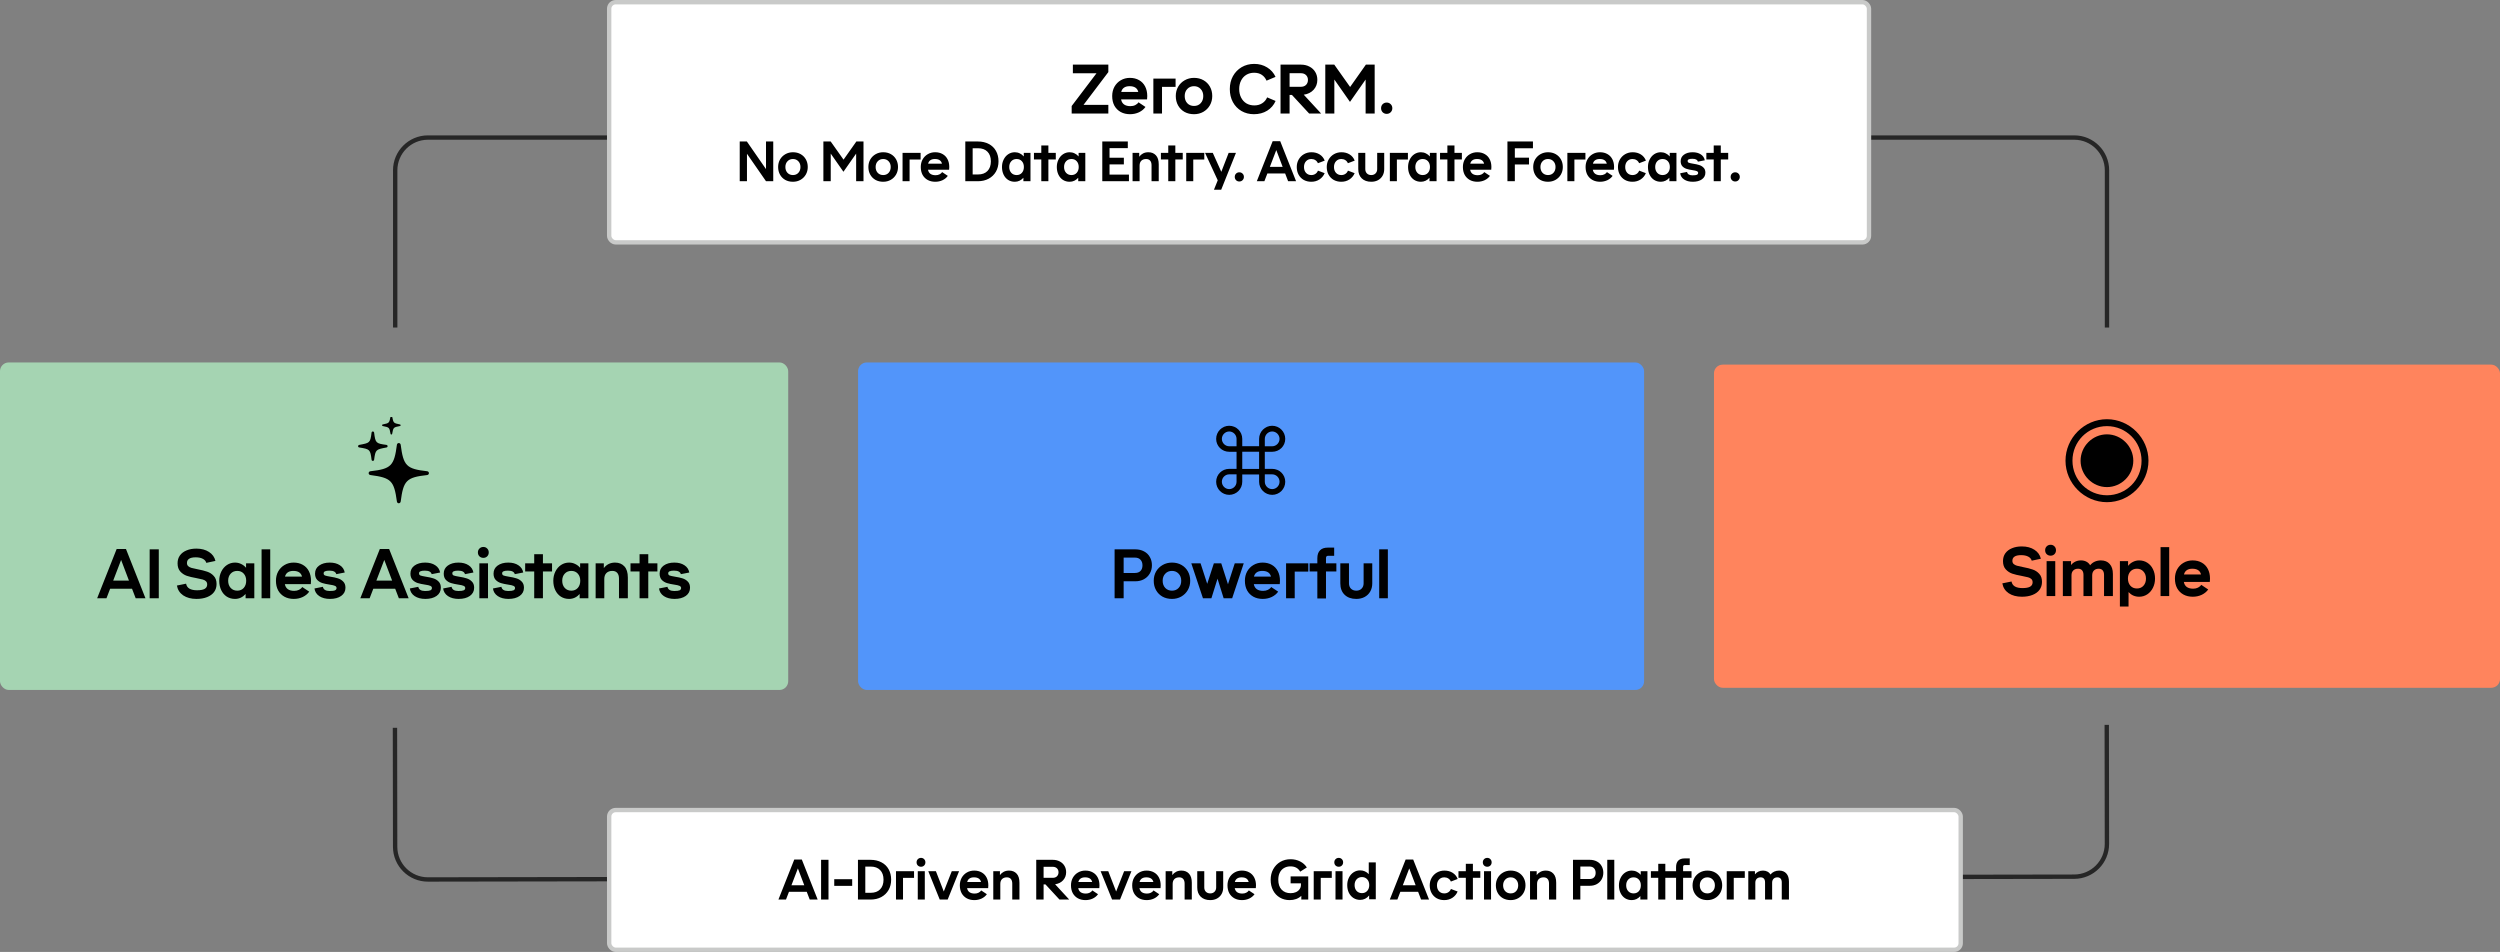 <svg width="1145" height="436" viewBox="0 0 1145 436" fill="none" xmlns="http://www.w3.org/2000/svg">
<rect x="0" y="0" width="1145" height="436" fill="#808080" stroke="none"/>
<rect y="166" width="361" height="150" rx="4" fill="#A5D4B2"/>
<g clip-path="url(#clip0_826_300)">
<path d="M179.239 199.023C179.449 199.023 179.555 198.9 179.607 198.707C180.151 195.778 180.116 195.708 183.167 195.13C183.377 195.095 183.5 194.972 183.5 194.761C183.5 194.551 183.377 194.428 183.167 194.393C180.133 193.779 180.221 193.709 179.607 190.816C179.555 190.623 179.449 190.5 179.239 190.5C179.028 190.5 178.923 190.623 178.871 190.816C178.257 193.709 178.362 193.779 175.311 194.393C175.118 194.428 174.978 194.551 174.978 194.761C174.978 194.972 175.118 195.095 175.311 195.13C178.362 195.743 178.327 195.778 178.871 198.707C178.923 198.9 179.028 199.023 179.239 199.023ZM170.751 211.087C171.085 211.087 171.313 210.877 171.348 210.561C171.979 205.879 172.137 205.879 176.977 204.95C177.292 204.897 177.52 204.687 177.52 204.354C177.52 204.038 177.292 203.81 176.977 203.757C172.137 203.091 171.961 202.933 171.348 198.163C171.313 197.848 171.085 197.62 170.751 197.62C170.436 197.62 170.208 197.848 170.173 198.181C169.594 202.881 169.348 202.863 164.544 203.757C164.228 203.828 164 204.038 164 204.354C164 204.704 164.228 204.897 164.614 204.95C169.384 205.721 169.594 205.844 170.173 210.526C170.208 210.877 170.436 211.087 170.751 211.087ZM182.641 230.5C183.097 230.5 183.43 230.167 183.518 229.693C184.763 220.084 186.113 218.628 195.618 217.576C196.109 217.523 196.442 217.155 196.442 216.699C196.442 216.243 196.109 215.892 195.618 215.822C186.113 214.77 184.763 213.315 183.518 203.705C183.43 203.231 183.097 202.916 182.641 202.916C182.185 202.916 181.852 203.231 181.782 203.705C180.537 213.315 179.169 214.77 169.682 215.822C169.173 215.892 168.84 216.243 168.84 216.699C168.84 217.155 169.173 217.523 169.682 217.576C179.151 218.821 180.466 220.101 181.782 229.693C181.852 230.167 182.185 230.5 182.641 230.5Z" fill="black"/>
</g>
<path d="M53.426 251.448H57.693L66.623 274H62.143L60.466 269.642H50.44L48.764 274H44.497L53.426 251.448ZM59.065 265.924L55.468 256.446L51.842 265.924H59.065ZM72.723 251.6V274H68.547V251.6H72.723ZM85.228 267.326C85.41 268.342 85.929 269.103 86.782 269.611C87.656 270.099 88.804 270.343 90.226 270.343C91.811 270.343 92.979 270.13 93.731 269.703C94.503 269.256 94.889 268.585 94.889 267.691C94.889 267.041 94.696 266.543 94.31 266.198C93.944 265.832 93.446 265.568 92.816 265.406C92.186 265.223 91.211 265.01 89.891 264.766C88.164 264.461 86.721 264.116 85.563 263.73C84.405 263.323 83.409 262.663 82.576 261.749C81.743 260.834 81.327 259.585 81.327 258C81.327 256.598 81.682 255.399 82.393 254.404C83.125 253.388 84.141 252.616 85.441 252.088C86.741 251.539 88.235 251.265 89.921 251.265C92.237 251.265 94.167 251.773 95.712 252.789C97.276 253.784 98.261 255.156 98.668 256.903L94.492 257.787C94.249 256.974 93.71 256.354 92.877 255.928C92.044 255.481 90.957 255.257 89.616 255.257C88.255 255.257 87.249 255.481 86.599 255.928C85.949 256.354 85.624 257.004 85.624 257.878C85.624 258.467 85.817 258.945 86.203 259.31C86.589 259.656 87.097 259.92 87.727 260.103C88.357 260.286 89.261 260.489 90.439 260.712C92.288 261.058 93.781 261.434 94.919 261.84C96.077 262.226 97.073 262.876 97.906 263.79C98.759 264.684 99.186 265.924 99.186 267.509C99.186 268.89 98.81 270.099 98.058 271.135C97.306 272.151 96.23 272.933 94.828 273.482C93.446 274.03 91.841 274.305 90.012 274.305C87.554 274.305 85.522 273.766 83.917 272.69C82.332 271.613 81.367 270.109 81.022 268.179L85.228 267.326ZM107.637 274.305C106.235 274.305 104.986 273.959 103.889 273.269C102.791 272.557 101.938 271.572 101.329 270.312C100.719 269.053 100.414 267.61 100.414 265.985C100.414 264.441 100.729 263.039 101.359 261.779C101.989 260.499 102.852 259.493 103.95 258.762C105.067 258.03 106.296 257.665 107.637 257.665C108.653 257.665 109.588 257.878 110.441 258.305C111.315 258.711 112.066 259.29 112.696 260.042V258H116.475V274H112.483V272.05C111.853 272.761 111.122 273.319 110.289 273.726C109.456 274.112 108.572 274.305 107.637 274.305ZM104.498 265.985C104.498 267.326 104.884 268.423 105.656 269.276C106.428 270.109 107.434 270.526 108.673 270.526C109.892 270.526 110.878 270.109 111.63 269.276C112.381 268.423 112.757 267.326 112.757 265.985C112.757 264.644 112.381 263.557 111.63 262.724C110.878 261.891 109.892 261.474 108.673 261.474C107.434 261.474 106.428 261.891 105.656 262.724C104.884 263.557 104.498 264.644 104.498 265.985ZM119.801 251.6H123.763V274H119.801V251.6ZM126.383 265.985C126.383 264.4 126.728 262.978 127.419 261.718C128.13 260.458 129.095 259.473 130.314 258.762C131.554 258.03 132.946 257.665 134.49 257.665C136.095 257.665 137.497 258.01 138.695 258.701C139.894 259.371 140.819 260.337 141.469 261.596C142.119 262.856 142.444 264.319 142.444 265.985C142.444 266.472 142.414 266.99 142.353 267.539H130.467C130.65 268.555 131.107 269.327 131.838 269.855C132.57 270.363 133.535 270.617 134.734 270.617C135.567 270.617 136.308 270.455 136.958 270.13C137.629 269.784 138.116 269.357 138.421 268.85L141.621 270.983C140.91 271.999 139.925 272.811 138.665 273.421C137.405 274.01 136.034 274.305 134.551 274.305C132.946 274.305 131.523 273.97 130.284 273.299C129.045 272.608 128.08 271.643 127.389 270.404C126.718 269.144 126.383 267.671 126.383 265.985ZM138.33 264.095C137.903 262.348 136.572 261.474 134.337 261.474C133.301 261.474 132.458 261.698 131.808 262.145C131.158 262.592 130.731 263.242 130.528 264.095H138.33ZM147.89 268.758C147.992 269.368 148.307 269.845 148.835 270.19C149.383 270.516 150.095 270.678 150.968 270.678C152.147 270.678 152.969 270.577 153.437 270.373C153.904 270.15 154.138 269.794 154.138 269.307C154.138 268.88 153.904 268.555 153.437 268.331C152.969 268.108 152.147 267.915 150.968 267.752C149.709 267.57 148.611 267.336 147.677 267.051C146.742 266.767 145.94 266.279 145.269 265.589C144.619 264.877 144.294 263.923 144.294 262.724C144.294 261.159 144.914 259.93 146.153 259.036C147.413 258.122 149.038 257.665 151.029 257.665C152.898 257.665 154.443 258.071 155.662 258.884C156.881 259.676 157.622 260.783 157.886 262.206L154.016 262.968C153.894 262.46 153.579 262.063 153.071 261.779C152.563 261.495 151.832 261.352 150.877 261.352C149.963 261.352 149.292 261.454 148.865 261.657C148.439 261.84 148.225 262.155 148.225 262.602C148.225 263.069 148.439 263.394 148.865 263.577C149.292 263.74 150.115 263.923 151.334 264.126C152.695 264.329 153.843 264.583 154.778 264.888C155.712 265.172 156.515 265.66 157.185 266.35C157.876 267.021 158.222 267.966 158.222 269.185C158.222 270.749 157.571 271.999 156.271 272.933C154.971 273.848 153.254 274.305 151.121 274.305C149.17 274.305 147.545 273.878 146.244 273.025C144.964 272.171 144.223 271.003 144.02 269.52L147.89 268.758ZM173.958 251.448H178.224L187.154 274H182.674L180.998 269.642H170.971L169.295 274H165.028L173.958 251.448ZM179.596 265.924L176 256.446L172.373 265.924H179.596ZM191.578 268.758C191.679 269.368 191.994 269.845 192.522 270.19C193.071 270.516 193.782 270.678 194.656 270.678C195.834 270.678 196.657 270.577 197.124 270.373C197.592 270.15 197.825 269.794 197.825 269.307C197.825 268.88 197.592 268.555 197.124 268.331C196.657 268.108 195.834 267.915 194.656 267.752C193.396 267.57 192.299 267.336 191.364 267.051C190.43 266.767 189.627 266.279 188.957 265.589C188.307 264.877 187.981 263.923 187.981 262.724C187.981 261.159 188.601 259.93 189.84 259.036C191.1 258.122 192.726 257.665 194.717 257.665C196.586 257.665 198.13 258.071 199.349 258.884C200.568 259.676 201.31 260.783 201.574 262.206L197.703 262.968C197.581 262.46 197.267 262.063 196.759 261.779C196.251 261.495 195.519 261.352 194.564 261.352C193.65 261.352 192.98 261.454 192.553 261.657C192.126 261.84 191.913 262.155 191.913 262.602C191.913 263.069 192.126 263.394 192.553 263.577C192.98 263.74 193.802 263.923 195.021 264.126C196.383 264.329 197.531 264.583 198.465 264.888C199.4 265.172 200.202 265.66 200.873 266.35C201.564 267.021 201.909 267.966 201.909 269.185C201.909 270.749 201.259 271.999 199.959 272.933C198.658 273.848 196.941 274.305 194.808 274.305C192.858 274.305 191.232 273.878 189.932 273.025C188.652 272.171 187.91 271.003 187.707 269.52L191.578 268.758ZM206.828 268.758C206.929 269.368 207.244 269.845 207.772 270.19C208.321 270.516 209.032 270.678 209.906 270.678C211.084 270.678 211.907 270.577 212.374 270.373C212.842 270.15 213.075 269.794 213.075 269.307C213.075 268.88 212.842 268.555 212.374 268.331C211.907 268.108 211.084 267.915 209.906 267.752C208.646 267.57 207.549 267.336 206.614 267.051C205.68 266.767 204.877 266.279 204.207 265.589C203.557 264.877 203.231 263.923 203.231 262.724C203.231 261.159 203.851 259.93 205.09 259.036C206.35 258.122 207.976 257.665 209.967 257.665C211.836 257.665 213.38 258.071 214.599 258.884C215.818 259.676 216.56 260.783 216.824 262.206L212.953 262.968C212.831 262.46 212.517 262.063 212.009 261.779C211.501 261.495 210.769 261.352 209.814 261.352C208.9 261.352 208.23 261.454 207.803 261.657C207.376 261.84 207.163 262.155 207.163 262.602C207.163 263.069 207.376 263.394 207.803 263.577C208.23 263.74 209.052 263.923 210.271 264.126C211.633 264.329 212.781 264.583 213.715 264.888C214.65 265.172 215.452 265.66 216.123 266.35C216.814 267.021 217.159 267.966 217.159 269.185C217.159 270.749 216.509 271.999 215.209 272.933C213.908 273.848 212.191 274.305 210.058 274.305C208.108 274.305 206.482 273.878 205.182 273.025C203.902 272.171 203.16 271.003 202.957 269.52L206.828 268.758ZM223.51 258V274H219.548V258H223.51ZM221.377 255.501C220.666 255.501 220.066 255.267 219.579 254.8C219.111 254.333 218.878 253.733 218.878 253.002C218.878 252.291 219.111 251.702 219.579 251.234C220.066 250.747 220.666 250.503 221.377 250.503C222.088 250.503 222.677 250.747 223.144 251.234C223.612 251.702 223.845 252.291 223.845 253.002C223.845 253.733 223.612 254.333 223.144 254.8C222.677 255.267 222.088 255.501 221.377 255.501ZM229.64 268.758C229.742 269.368 230.057 269.845 230.585 270.19C231.133 270.516 231.845 270.678 232.718 270.678C233.897 270.678 234.719 270.577 235.187 270.373C235.654 270.15 235.888 269.794 235.888 269.307C235.888 268.88 235.654 268.555 235.187 268.331C234.719 268.108 233.897 267.915 232.718 267.752C231.459 267.57 230.361 267.336 229.427 267.051C228.492 266.767 227.69 266.279 227.019 265.589C226.369 264.877 226.044 263.923 226.044 262.724C226.044 261.159 226.664 259.93 227.903 259.036C229.163 258.122 230.788 257.665 232.779 257.665C234.648 257.665 236.193 258.071 237.412 258.884C238.631 259.676 239.372 260.783 239.636 262.206L235.766 262.968C235.644 262.46 235.329 262.063 234.821 261.779C234.313 261.495 233.582 261.352 232.627 261.352C231.713 261.352 231.042 261.454 230.615 261.657C230.189 261.84 229.975 262.155 229.975 262.602C229.975 263.069 230.189 263.394 230.615 263.577C231.042 263.74 231.865 263.923 233.084 264.126C234.445 264.329 235.593 264.583 236.528 264.888C237.462 265.172 238.265 265.66 238.935 266.35C239.626 267.021 239.972 267.966 239.972 269.185C239.972 270.749 239.321 271.999 238.021 272.933C236.721 273.848 235.004 274.305 232.871 274.305C230.92 274.305 229.295 273.878 227.994 273.025C226.714 272.171 225.973 271.003 225.77 269.52L229.64 268.758ZM244.668 261.718H240.524V258H244.668V253.825H248.661V258H252.836V261.718H248.661V274H244.668V261.718ZM260.637 274.305C259.235 274.305 257.986 273.959 256.889 273.269C255.791 272.557 254.938 271.572 254.329 270.312C253.719 269.053 253.414 267.61 253.414 265.985C253.414 264.441 253.729 263.039 254.359 261.779C254.989 260.499 255.852 259.493 256.95 258.762C258.067 258.03 259.296 257.665 260.637 257.665C261.653 257.665 262.588 257.878 263.441 258.305C264.315 258.711 265.066 259.29 265.696 260.042V258H269.475V274H265.483V272.05C264.853 272.761 264.122 273.319 263.289 273.726C262.456 274.112 261.572 274.305 260.637 274.305ZM257.498 265.985C257.498 267.326 257.884 268.423 258.656 269.276C259.428 270.109 260.434 270.526 261.673 270.526C262.892 270.526 263.878 270.109 264.63 269.276C265.381 268.423 265.757 267.326 265.757 265.985C265.757 264.644 265.381 263.557 264.63 262.724C263.878 261.891 262.892 261.474 261.673 261.474C260.434 261.474 259.428 261.891 258.656 262.724C257.884 263.557 257.498 264.644 257.498 265.985ZM283.498 265.01C283.498 263.872 283.234 262.998 282.706 262.389C282.178 261.779 281.426 261.474 280.451 261.474C279.313 261.474 278.409 261.799 277.738 262.45C277.088 263.1 276.763 264.014 276.763 265.192V274H272.801V258H276.55V260.194C277.139 259.402 277.86 258.782 278.714 258.335C279.587 257.888 280.583 257.665 281.7 257.665C283.488 257.665 284.91 258.244 285.967 259.402C287.023 260.54 287.552 262.246 287.552 264.522V274H283.498V265.01ZM292.918 261.718H288.774V258H292.918V253.825H296.911V258H301.086V261.718H296.911V274H292.918V261.718ZM305.703 268.758C305.804 269.368 306.119 269.845 306.647 270.19C307.196 270.516 307.907 270.678 308.781 270.678C309.959 270.678 310.782 270.577 311.249 270.373C311.717 270.15 311.95 269.794 311.95 269.307C311.95 268.88 311.717 268.555 311.249 268.331C310.782 268.108 309.959 267.915 308.781 267.752C307.521 267.57 306.424 267.336 305.489 267.051C304.555 266.767 303.752 266.279 303.082 265.589C302.432 264.877 302.106 263.923 302.106 262.724C302.106 261.159 302.726 259.93 303.965 259.036C305.225 258.122 306.851 257.665 308.842 257.665C310.711 257.665 312.255 258.071 313.474 258.884C314.693 259.676 315.435 260.783 315.699 262.206L311.828 262.968C311.706 262.46 311.392 262.063 310.884 261.779C310.376 261.495 309.644 261.352 308.689 261.352C307.775 261.352 307.105 261.454 306.678 261.657C306.251 261.84 306.038 262.155 306.038 262.602C306.038 263.069 306.251 263.394 306.678 263.577C307.105 263.74 307.927 263.923 309.146 264.126C310.508 264.329 311.656 264.583 312.59 264.888C313.525 265.172 314.327 265.66 314.998 266.35C315.689 267.021 316.034 267.966 316.034 269.185C316.034 270.749 315.384 271.999 314.084 272.933C312.783 273.848 311.066 274.305 308.933 274.305C306.983 274.305 305.357 273.878 304.057 273.025C302.777 272.171 302.035 271.003 301.832 269.52L305.703 268.758Z" fill="black"/>
<rect x="393" y="166" width="360" height="150" rx="4" fill="#5295FA"/>
<path d="M566.342 206.92V214.738H562.977C559.695 214.738 557 217.333 557 220.647C557 223.962 559.695 226.641 562.977 226.641C566.275 226.641 568.953 223.962 568.953 220.647V217.299H576.671V220.647C576.671 223.962 579.366 226.641 582.664 226.641C585.945 226.641 588.641 223.962 588.641 220.647C588.641 217.333 585.945 214.738 582.664 214.738H579.282V206.92H582.664C585.945 206.92 588.641 204.325 588.641 201.01C588.641 197.695 585.945 195 582.664 195C579.366 195 576.671 197.695 576.671 201.01V204.358H568.953V201.01C568.953 197.695 566.275 195 562.977 195C559.695 195 557 197.695 557 201.01C557 204.325 559.695 206.92 562.977 206.92H566.342ZM562.977 204.392C561.152 204.392 559.612 202.868 559.612 201.01C559.612 199.152 561.152 197.612 562.977 197.612C564.818 197.612 566.342 199.152 566.342 201.01V204.392H562.977ZM582.664 204.392H579.282V201.01C579.282 199.152 580.823 197.612 582.664 197.612C584.489 197.612 586.029 199.152 586.029 201.01C586.029 202.868 584.489 204.392 582.664 204.392ZM568.953 214.771V206.886H576.671V214.771H568.953ZM562.977 217.249H566.342V220.631C566.342 222.489 564.818 224.012 562.977 224.012C561.152 224.012 559.612 222.489 559.612 220.631C559.612 218.772 561.152 217.249 562.977 217.249ZM582.664 217.249C584.489 217.249 586.029 218.772 586.029 220.631C586.029 222.489 584.489 224.012 582.664 224.012C580.823 224.012 579.282 222.489 579.282 220.631V217.249H582.664Z" fill="black"/>
<path d="M510.485 251.6H519.963C521.487 251.6 522.828 251.915 523.986 252.545C525.144 253.154 526.028 254.018 526.637 255.135C527.267 256.232 527.582 257.482 527.582 258.884C527.582 260.286 527.257 261.545 526.607 262.663C525.977 263.76 525.083 264.634 523.925 265.284C522.767 265.914 521.446 266.229 519.963 266.229H514.63V274H510.485V251.6ZM519.78 262.419C520.898 262.419 521.751 262.114 522.34 261.505C522.95 260.875 523.254 260.022 523.254 258.945C523.254 257.848 522.95 256.984 522.34 256.354C521.751 255.704 520.898 255.379 519.78 255.379H514.63V262.419H519.78ZM536.765 274.305C535.139 274.305 533.697 273.959 532.437 273.269C531.177 272.557 530.192 271.572 529.481 270.312C528.77 269.053 528.414 267.61 528.414 265.985C528.414 264.42 528.77 263.008 529.481 261.749C530.212 260.489 531.218 259.493 532.498 258.762C533.778 258.03 535.2 257.665 536.765 257.665C538.39 257.665 539.833 258.02 541.092 258.731C542.352 259.443 543.337 260.428 544.049 261.688C544.76 262.947 545.115 264.38 545.115 265.985C545.115 267.549 544.75 268.971 544.018 270.251C543.287 271.511 542.281 272.507 541.001 273.238C539.741 273.949 538.329 274.305 536.765 274.305ZM532.498 265.985C532.498 267.326 532.894 268.423 533.687 269.276C534.479 270.109 535.505 270.526 536.765 270.526C538.024 270.526 539.04 270.109 539.812 269.276C540.605 268.423 541.001 267.326 541.001 265.985C541.001 264.664 540.605 263.587 539.812 262.754C539.02 261.901 538.004 261.474 536.765 261.474C535.505 261.474 534.479 261.901 533.687 262.754C532.894 263.587 532.498 264.664 532.498 265.985ZM549.855 258L552.903 267.387L555.95 258H559.333L562.411 267.6L565.52 258H569.634L564.331 274H560.43L557.626 265.04L554.823 274H550.952L545.619 258H549.855ZM570.164 265.985C570.164 264.4 570.51 262.978 571.2 261.718C571.912 260.458 572.877 259.473 574.096 258.762C575.335 258.03 576.727 257.665 578.271 257.665C579.876 257.665 581.278 258.01 582.477 258.701C583.675 259.371 584.6 260.337 585.25 261.596C585.9 262.856 586.225 264.319 586.225 265.985C586.225 266.472 586.195 266.99 586.134 267.539H574.248C574.431 268.555 574.888 269.327 575.62 269.855C576.351 270.363 577.316 270.617 578.515 270.617C579.348 270.617 580.089 270.455 580.74 270.13C581.41 269.784 581.898 269.357 582.202 268.85L585.402 270.983C584.691 271.999 583.706 272.811 582.446 273.421C581.187 274.01 579.815 274.305 578.332 274.305C576.727 274.305 575.305 273.97 574.065 273.299C572.826 272.608 571.861 271.643 571.17 270.404C570.5 269.144 570.164 267.671 570.164 265.985ZM582.111 264.095C581.684 262.348 580.353 261.474 578.119 261.474C577.082 261.474 576.239 261.698 575.589 262.145C574.939 262.592 574.512 263.242 574.309 264.095H582.111ZM599.199 258V261.779H592.982V274H589.02V258H599.199ZM603.34 255.684C603.34 254.099 603.746 252.89 604.559 252.057C605.372 251.224 606.55 250.808 608.094 250.808H611.05V254.556H608.247C607.617 254.556 607.302 254.902 607.302 255.592V258H612.056V261.718H607.302V274.091H603.34V261.718H599.805V258H603.34V255.684ZM621.182 274.305C618.927 274.305 617.139 273.665 615.818 272.385C614.518 271.105 613.868 269.368 613.868 267.173V258H617.829V267.173C617.829 268.169 618.134 268.982 618.744 269.611C619.374 270.221 620.186 270.526 621.182 270.526C622.177 270.526 622.98 270.221 623.589 269.611C624.219 268.982 624.534 268.169 624.534 267.173V258H628.496V267.173C628.496 268.575 628.191 269.815 627.582 270.891C626.972 271.968 626.109 272.811 624.991 273.421C623.894 274.01 622.624 274.305 621.182 274.305ZM631.676 251.6H635.638V274H631.676V251.6Z" fill="black"/>
<rect x="785" y="167" width="360" height="148" rx="4" fill="#FF845D"/>
<path d="M965 230C975.375 230 984 221.394 984 211C984 200.625 975.357 192 964.981 192C954.587 192 946 200.625 946 211C946 221.394 954.606 230 965 230ZM965 226.833C956.208 226.833 949.185 219.792 949.185 211C949.185 202.226 956.189 195.167 964.981 195.167C973.755 195.167 980.815 202.226 980.833 211C980.852 219.792 973.773 226.833 965 226.833ZM964.981 223.089C971.575 223.089 977.052 217.613 977.052 211.019C977.052 204.406 971.557 198.929 964.981 198.929C958.369 198.929 952.911 204.406 952.911 211.019C952.911 217.613 958.387 223.089 964.981 223.089Z" fill="black"/>
<path d="M921.275 266.326C921.457 267.342 921.976 268.103 922.829 268.611C923.702 269.099 924.85 269.343 926.273 269.343C927.857 269.343 929.026 269.13 929.777 268.703C930.549 268.256 930.936 267.585 930.936 266.691C930.936 266.041 930.742 265.543 930.356 265.198C929.991 264.832 929.493 264.568 928.863 264.406C928.233 264.223 927.258 264.01 925.937 263.766C924.21 263.461 922.768 263.116 921.61 262.73C920.452 262.323 919.456 261.663 918.623 260.749C917.79 259.834 917.374 258.585 917.374 257C917.374 255.598 917.729 254.399 918.44 253.404C919.172 252.388 920.188 251.616 921.488 251.088C922.788 250.539 924.282 250.265 925.968 250.265C928.284 250.265 930.214 250.773 931.758 251.789C933.323 252.784 934.308 254.156 934.715 255.903L930.539 256.787C930.296 255.974 929.757 255.354 928.924 254.928C928.091 254.481 927.004 254.257 925.663 254.257C924.302 254.257 923.296 254.481 922.646 254.928C921.996 255.354 921.671 256.004 921.671 256.878C921.671 257.467 921.864 257.945 922.25 258.31C922.636 258.656 923.144 258.92 923.774 259.103C924.403 259.286 925.308 259.489 926.486 259.712C928.335 260.058 929.828 260.434 930.966 260.84C932.124 261.226 933.12 261.876 933.953 262.79C934.806 263.684 935.233 264.924 935.233 266.509C935.233 267.89 934.857 269.099 934.105 270.135C933.353 271.151 932.276 271.933 930.875 272.482C929.493 273.03 927.888 273.305 926.059 273.305C923.601 273.305 921.569 272.766 919.964 271.69C918.379 270.613 917.414 269.109 917.069 267.179L921.275 266.326ZM941.307 257V273H937.345V257H941.307ZM939.174 254.501C938.462 254.501 937.863 254.267 937.375 253.8C936.908 253.333 936.674 252.733 936.674 252.002C936.674 251.291 936.908 250.702 937.375 250.234C937.863 249.747 938.462 249.503 939.174 249.503C939.885 249.503 940.474 249.747 940.941 250.234C941.408 250.702 941.642 251.291 941.642 252.002C941.642 252.733 941.408 253.333 940.941 253.8C940.474 254.267 939.885 254.501 939.174 254.501ZM954.233 263.339C954.233 262.404 954.02 261.693 953.593 261.206C953.167 260.718 952.557 260.474 951.765 260.474C950.81 260.474 950.068 260.749 949.54 261.297C949.012 261.825 948.747 262.567 948.747 263.522V273H944.786V257H948.534V258.798C949.083 258.107 949.743 257.579 950.515 257.213C951.287 256.848 952.14 256.665 953.075 256.665C954.03 256.665 954.863 256.858 955.574 257.244C956.285 257.61 956.854 258.158 957.281 258.89C957.85 258.178 958.551 257.63 959.384 257.244C960.237 256.858 961.172 256.665 962.187 256.665C963.935 256.665 965.286 257.213 966.241 258.31C967.216 259.387 967.704 260.911 967.704 262.882V273H963.65V263.339C963.65 262.404 963.437 261.693 963.01 261.206C962.584 260.718 961.984 260.474 961.212 260.474C960.278 260.474 959.546 260.749 959.018 261.297C958.49 261.825 958.226 262.567 958.226 263.522V273H954.233V263.339ZM974.659 257V259.164C975.289 258.371 976.041 257.762 976.914 257.335C977.788 256.888 978.723 256.665 979.718 256.665C981.12 256.665 982.37 257.02 983.467 257.731C984.584 258.443 985.448 259.428 986.057 260.688C986.687 261.947 987.002 263.38 987.002 264.985C987.002 266.549 986.677 267.971 986.027 269.251C985.397 270.511 984.523 271.507 983.406 272.238C982.309 272.949 981.079 273.305 979.718 273.305C978.763 273.305 977.869 273.122 977.036 272.756C976.224 272.39 975.502 271.862 974.872 271.171V277.785H970.911V257H974.659ZM974.598 264.985C974.598 266.326 974.974 267.423 975.726 268.276C976.478 269.109 977.473 269.526 978.712 269.526C979.952 269.526 980.947 269.109 981.699 268.276C982.471 267.423 982.857 266.326 982.857 264.985C982.857 263.664 982.471 262.587 981.699 261.754C980.947 260.901 979.952 260.474 978.712 260.474C977.493 260.474 976.498 260.891 975.726 261.724C974.974 262.557 974.598 263.644 974.598 264.985ZM989.536 250.6H993.497V273H989.536V250.6ZM996.117 264.985C996.117 263.4 996.463 261.978 997.154 260.718C997.865 259.458 998.83 258.473 1000.05 257.762C1001.29 257.03 1002.68 256.665 1004.22 256.665C1005.83 256.665 1007.23 257.01 1008.43 257.701C1009.63 258.371 1010.55 259.337 1011.2 260.596C1011.85 261.856 1012.18 263.319 1012.18 264.985C1012.18 265.472 1012.15 265.99 1012.09 266.539H1000.2C1000.38 267.555 1000.84 268.327 1001.57 268.855C1002.3 269.363 1003.27 269.617 1004.47 269.617C1005.3 269.617 1006.04 269.455 1006.69 269.13C1007.36 268.784 1007.85 268.357 1008.16 267.85L1011.36 269.983C1010.64 270.999 1009.66 271.811 1008.4 272.421C1007.14 273.01 1005.77 273.305 1004.29 273.305C1002.68 273.305 1001.26 272.97 1000.02 272.299C998.779 271.608 997.814 270.643 997.123 269.404C996.453 268.144 996.117 266.671 996.117 264.985ZM1008.06 263.095C1007.64 261.348 1006.31 260.474 1004.07 260.474C1003.04 260.474 1002.19 260.698 1001.54 261.145C1000.89 261.592 1000.47 262.242 1000.26 263.095H1008.06Z" fill="black"/>
<path d="M181 150V78C181 69.716 187.716 63 196 63H950C958.284 63 965 69.716 965 78V150" stroke="#262626" stroke-width="2"/>
<path d="M964.891 332L964.972 386.494C964.984 394.778 958.278 401.506 949.994 401.52L195.995 402.797C187.711 402.811 180.985 396.107 180.973 387.822L180.892 333.328" stroke="#262626" stroke-width="2"/>
<rect x="279" y="1" width="577" height="110" rx="3" fill="white"/>
<rect x="279" y="1" width="577" height="110" rx="3" stroke="#C9CAC9" stroke-width="2"/>
<path d="M490.827 48.556L502.194 33.562H491.375V29.6H507.619V33.013L496.251 48.038H507.619V52H490.827V48.556ZM509.383 43.985C509.383 42.4 509.728 40.978 510.419 39.718C511.13 38.458 512.095 37.473 513.314 36.762C514.554 36.031 515.946 35.665 517.49 35.665C519.095 35.665 520.497 36.01 521.695 36.701C522.894 37.371 523.819 38.337 524.469 39.596C525.119 40.856 525.444 42.319 525.444 43.985C525.444 44.472 525.414 44.99 525.353 45.539H513.467C513.65 46.555 514.107 47.327 514.838 47.855C515.57 48.363 516.535 48.617 517.734 48.617C518.567 48.617 519.308 48.455 519.958 48.13C520.629 47.784 521.116 47.358 521.421 46.849L524.621 48.983C523.91 49.999 522.925 50.811 521.665 51.421C520.405 52.01 519.034 52.305 517.551 52.305C515.946 52.305 514.523 51.969 513.284 51.299C512.045 50.608 511.08 49.643 510.389 48.404C509.718 47.144 509.383 45.671 509.383 43.985ZM521.33 42.095C520.903 40.348 519.572 39.474 517.337 39.474C516.301 39.474 515.458 39.698 514.808 40.145C514.158 40.592 513.731 41.242 513.528 42.095H521.33ZM538.418 36V39.779H532.201V52H528.239V36H538.418ZM546.859 52.305C545.233 52.305 543.791 51.959 542.531 51.269C541.271 50.557 540.286 49.572 539.575 48.312C538.864 47.053 538.508 45.61 538.508 43.985C538.508 42.42 538.864 41.008 539.575 39.749C540.306 38.489 541.312 37.493 542.592 36.762C543.872 36.031 545.294 35.665 546.859 35.665C548.484 35.665 549.926 36.02 551.186 36.731C552.446 37.443 553.431 38.428 554.142 39.688C554.853 40.947 555.209 42.38 555.209 43.985C555.209 45.549 554.843 46.971 554.112 48.251C553.38 49.511 552.375 50.507 551.095 51.238C549.835 51.949 548.423 52.305 546.859 52.305ZM542.592 43.985C542.592 45.326 542.988 46.423 543.78 47.276C544.573 48.109 545.599 48.526 546.859 48.526C548.118 48.526 549.134 48.109 549.906 47.276C550.699 46.423 551.095 45.326 551.095 43.985C551.095 42.664 550.699 41.587 549.906 40.754C549.114 39.901 548.098 39.474 546.859 39.474C545.599 39.474 544.573 39.901 543.78 40.754C542.988 41.587 542.592 42.664 542.592 43.985ZM563.254 40.785C563.254 38.59 563.732 36.62 564.687 34.872C565.662 33.125 566.993 31.754 568.679 30.758C570.386 29.762 572.306 29.265 574.439 29.265C576.654 29.265 578.624 29.803 580.351 30.88C582.078 31.936 583.358 33.379 584.191 35.208L580.077 36.945C579.569 35.787 578.838 34.893 577.883 34.263C576.948 33.633 575.78 33.318 574.378 33.318C573.037 33.318 571.848 33.633 570.812 34.263C569.776 34.893 568.974 35.776 568.405 36.914C567.836 38.032 567.551 39.322 567.551 40.785C567.551 42.268 567.846 43.578 568.435 44.716C569.024 45.854 569.837 46.738 570.873 47.368C571.93 47.977 573.139 48.282 574.5 48.282C575.861 48.282 577.05 47.957 578.066 47.307C579.102 46.657 579.864 45.752 580.351 44.594L584.222 46.24C583.409 48.109 582.129 49.592 580.382 50.69C578.634 51.766 576.603 52.305 574.287 52.305C572.174 52.305 570.274 51.817 568.588 50.842C566.921 49.867 565.611 48.505 564.656 46.758C563.721 45.011 563.254 43.02 563.254 40.785ZM586.485 29.6H595.811C597.294 29.6 598.604 29.905 599.742 30.514C600.88 31.104 601.764 31.926 602.393 32.983C603.023 34.039 603.338 35.238 603.338 36.579C603.338 38.347 602.769 39.86 601.631 41.12C600.494 42.359 598.99 43.111 597.121 43.375L605.075 52H599.59L591.696 43.467H590.63V52H586.485V29.6ZM595.811 39.749C596.786 39.749 597.568 39.464 598.157 38.895C598.746 38.306 599.041 37.544 599.041 36.609C599.041 35.695 598.746 34.954 598.157 34.385C597.568 33.816 596.786 33.531 595.811 33.531H590.63V39.749H595.811ZM606.985 29.6H611.099L618.352 39.84L625.575 29.6H629.598V52H625.453V36.427L618.291 46.667L611.13 36.427V52H606.985V29.6ZM635.095 52.152C634.384 52.152 633.774 51.909 633.266 51.421C632.778 50.913 632.535 50.293 632.535 49.562C632.535 48.81 632.778 48.191 633.266 47.703C633.774 47.215 634.384 46.971 635.095 46.971C635.826 46.971 636.436 47.215 636.923 47.703C637.431 48.191 637.685 48.81 637.685 49.562C637.685 50.293 637.431 50.913 636.923 51.421C636.436 51.909 635.826 52.152 635.095 52.152ZM338.794 64.8H342.063L350.829 77.453V64.8H354.147V83H350.829L342.112 70.421V83H338.794V64.8ZM363.168 83.248C361.848 83.248 360.676 82.967 359.652 82.406C358.629 81.828 357.828 81.027 357.25 80.004C356.672 78.98 356.383 77.808 356.383 76.488C356.383 75.216 356.672 74.069 357.25 73.046C357.844 72.022 358.662 71.213 359.702 70.619C360.742 70.025 361.897 69.728 363.168 69.728C364.489 69.728 365.661 70.016 366.684 70.594C367.708 71.172 368.509 71.973 369.086 72.996C369.664 74.02 369.953 75.183 369.953 76.488C369.953 77.759 369.656 78.914 369.062 79.954C368.467 80.978 367.65 81.787 366.61 82.381C365.587 82.959 364.439 83.248 363.168 83.248ZM359.702 76.488C359.702 77.577 360.023 78.469 360.667 79.162C361.311 79.839 362.145 80.177 363.168 80.177C364.192 80.177 365.017 79.839 365.644 79.162C366.288 78.469 366.61 77.577 366.61 76.488C366.61 75.415 366.288 74.54 365.644 73.863C365.001 73.169 364.175 72.823 363.168 72.823C362.145 72.823 361.311 73.169 360.667 73.863C360.023 74.54 359.702 75.415 359.702 76.488ZM377.109 64.8H380.452L386.345 73.12L392.214 64.8H395.482V83H392.114V70.347L386.295 78.667L380.476 70.347V83H377.109V64.8ZM404.504 83.248C403.184 83.248 402.011 82.967 400.988 82.406C399.964 81.828 399.164 81.027 398.586 80.004C398.008 78.98 397.719 77.808 397.719 76.488C397.719 75.216 398.008 74.069 398.586 73.046C399.18 72.022 399.998 71.213 401.038 70.619C402.078 70.025 403.233 69.728 404.504 69.728C405.825 69.728 406.997 70.016 408.02 70.594C409.044 71.172 409.844 71.973 410.422 72.996C411 74.02 411.289 75.183 411.289 76.488C411.289 77.759 410.992 78.914 410.398 79.954C409.803 80.978 408.986 81.787 407.946 82.381C406.923 82.959 405.775 83.248 404.504 83.248ZM401.038 76.488C401.038 77.577 401.359 78.469 402.003 79.162C402.647 79.839 403.481 80.177 404.504 80.177C405.528 80.177 406.353 79.839 406.98 79.162C407.624 78.469 407.946 77.577 407.946 76.488C407.946 75.415 407.624 74.54 406.98 73.863C406.337 73.169 405.511 72.823 404.504 72.823C403.481 72.823 402.647 73.169 402.003 73.863C401.359 74.54 401.038 75.415 401.038 76.488ZM421.64 70V73.07H416.589V83H413.37V70H421.64ZM421.714 76.488C421.714 75.2 421.994 74.044 422.555 73.021C423.133 71.998 423.917 71.197 424.908 70.619C425.915 70.025 427.046 69.728 428.3 69.728C429.604 69.728 430.743 70.008 431.717 70.57C432.691 71.114 433.442 71.898 433.971 72.922C434.499 73.945 434.763 75.134 434.763 76.488C434.763 76.884 434.738 77.305 434.689 77.751H425.032C425.18 78.576 425.552 79.203 426.146 79.632C426.74 80.045 427.524 80.251 428.498 80.251C429.175 80.251 429.778 80.119 430.306 79.855C430.851 79.575 431.247 79.228 431.495 78.815L434.095 80.549C433.517 81.374 432.716 82.034 431.693 82.529C430.669 83.008 429.555 83.248 428.35 83.248C427.046 83.248 425.89 82.975 424.883 82.43C423.876 81.869 423.092 81.085 422.531 80.078C421.986 79.055 421.714 77.858 421.714 76.488ZM431.42 74.952C431.074 73.533 429.992 72.823 428.176 72.823C427.335 72.823 426.649 73.004 426.121 73.368C425.593 73.731 425.246 74.259 425.081 74.952H431.42ZM442.109 64.8H447.854C449.768 64.8 451.436 65.18 452.855 65.939C454.292 66.682 455.389 67.738 456.149 69.109C456.925 70.479 457.313 72.072 457.313 73.888C457.313 75.671 456.916 77.255 456.124 78.642C455.332 80.012 454.217 81.085 452.781 81.861C451.361 82.62 449.719 83 447.854 83H442.109V64.8ZM447.928 79.905C449.793 79.905 451.238 79.376 452.261 78.32C453.301 77.247 453.821 75.769 453.821 73.888C453.821 72.006 453.301 70.537 452.261 69.48C451.238 68.424 449.793 67.895 447.928 67.895H445.476V79.905H447.928ZM464.779 83.248C463.64 83.248 462.625 82.967 461.734 82.406C460.842 81.828 460.149 81.027 459.654 80.004C459.158 78.98 458.911 77.808 458.911 76.488C458.911 75.233 459.167 74.094 459.678 73.07C460.19 72.031 460.892 71.213 461.783 70.619C462.691 70.025 463.69 69.728 464.779 69.728C465.605 69.728 466.364 69.901 467.057 70.248C467.767 70.578 468.378 71.048 468.89 71.659V70H471.96V83H468.717V81.415C468.205 81.993 467.611 82.447 466.934 82.777C466.257 83.091 465.539 83.248 464.779 83.248ZM462.229 76.488C462.229 77.577 462.543 78.469 463.17 79.162C463.797 79.839 464.614 80.177 465.621 80.177C466.612 80.177 467.412 79.839 468.023 79.162C468.634 78.469 468.939 77.577 468.939 76.488C468.939 75.398 468.634 74.515 468.023 73.838C467.412 73.161 466.612 72.823 465.621 72.823C464.614 72.823 463.797 73.161 463.17 73.838C462.543 74.515 462.229 75.398 462.229 76.488ZM476.916 73.021H473.548V70H476.916V66.608H480.16V70H483.552V73.021H480.16V83H476.916V73.021ZM489.891 83.248C488.752 83.248 487.736 82.967 486.845 82.406C485.954 81.828 485.26 81.027 484.765 80.004C484.27 78.98 484.022 77.808 484.022 76.488C484.022 75.233 484.278 74.094 484.79 73.07C485.302 72.031 486.003 71.213 486.895 70.619C487.802 70.025 488.801 69.728 489.891 69.728C490.716 69.728 491.475 69.901 492.169 70.248C492.879 70.578 493.489 71.048 494.001 71.659V70H497.072V83H493.828V81.415C493.316 81.993 492.722 82.447 492.045 82.777C491.368 83.091 490.65 83.248 489.891 83.248ZM487.34 76.488C487.34 77.577 487.654 78.469 488.281 79.162C488.909 79.839 489.726 80.177 490.733 80.177C491.723 80.177 492.524 79.839 493.135 79.162C493.745 78.469 494.051 77.577 494.051 76.488C494.051 75.398 493.745 74.515 493.135 73.838C492.524 73.161 491.723 72.823 490.733 72.823C489.726 72.823 488.909 73.161 488.281 73.838C487.654 74.515 487.34 75.398 487.34 76.488ZM504.849 64.8H516.537V67.846H508.167V72.229H514.729V75.299H508.167V79.954H517.057V83H504.849V64.8ZM527.407 75.695C527.407 74.771 527.192 74.061 526.763 73.566C526.334 73.07 525.723 72.823 524.931 72.823C524.006 72.823 523.272 73.087 522.727 73.615C522.199 74.144 521.934 74.886 521.934 75.844V83H518.715V70H521.761V71.783C522.24 71.139 522.826 70.636 523.519 70.272C524.229 69.909 525.038 69.728 525.946 69.728C527.399 69.728 528.554 70.198 529.413 71.139C530.271 72.064 530.7 73.45 530.7 75.299V83H527.407V75.695ZM535.061 73.021H531.693V70H535.061V66.608H538.304V70H541.697V73.021H538.304V83H535.061V73.021ZM551.564 70V73.07H546.513V83H543.294V70H551.564ZM555.449 70L559.361 78.691L562.729 70H566.071L559.311 86.888H555.993L557.727 82.579L551.908 70H555.449ZM567.602 83.124C567.025 83.124 566.529 82.926 566.117 82.529C565.72 82.117 565.522 81.613 565.522 81.019C565.522 80.408 565.72 79.905 566.117 79.509C566.529 79.112 567.025 78.914 567.602 78.914C568.197 78.914 568.692 79.112 569.088 79.509C569.501 79.905 569.707 80.408 569.707 81.019C569.707 81.613 569.501 82.117 569.088 82.529C568.692 82.926 568.197 83.124 567.602 83.124ZM582.878 64.676H586.344L593.6 83H589.96L588.598 79.459H580.451L579.089 83H575.622L582.878 64.676ZM587.459 76.438L584.537 68.737L581.59 76.438H587.459ZM593.913 76.488C593.913 75.233 594.202 74.094 594.779 73.07C595.374 72.031 596.183 71.213 597.206 70.619C598.246 70.025 599.393 69.728 600.648 69.728C602.084 69.728 603.339 70.066 604.412 70.743C605.485 71.42 606.252 72.361 606.715 73.566L603.595 74.754C603.364 74.16 602.976 73.689 602.431 73.343C601.903 72.996 601.284 72.823 600.574 72.823C599.583 72.823 598.774 73.169 598.147 73.863C597.536 74.54 597.231 75.415 597.231 76.488C597.231 77.594 597.536 78.485 598.147 79.162C598.774 79.839 599.583 80.177 600.574 80.177C601.3 80.177 601.927 79.996 602.456 79.632C603 79.269 603.388 78.774 603.619 78.147L606.69 79.311C606.195 80.499 605.402 81.457 604.313 82.183C603.223 82.893 601.977 83.248 600.574 83.248C599.286 83.248 598.131 82.967 597.107 82.406C596.1 81.828 595.316 81.027 594.755 80.004C594.193 78.98 593.913 77.808 593.913 76.488ZM607.649 76.488C607.649 75.233 607.938 74.094 608.516 73.07C609.11 72.031 609.919 71.213 610.942 70.619C611.982 70.025 613.13 69.728 614.384 69.728C615.821 69.728 617.075 70.066 618.148 70.743C619.221 71.42 619.989 72.361 620.451 73.566L617.331 74.754C617.1 74.16 616.712 73.689 616.167 73.343C615.639 72.996 615.02 72.823 614.31 72.823C613.32 72.823 612.511 73.169 611.883 73.863C611.273 74.54 610.967 75.415 610.967 76.488C610.967 77.594 611.273 78.485 611.883 79.162C612.511 79.839 613.32 80.177 614.31 80.177C615.036 80.177 615.664 79.996 616.192 79.632C616.737 79.269 617.125 78.774 617.356 78.147L620.426 79.311C619.931 80.499 619.139 81.457 618.049 82.183C616.96 82.893 615.713 83.248 614.31 83.248C613.022 83.248 611.867 82.967 610.843 82.406C609.836 81.828 609.052 81.027 608.491 80.004C607.93 78.98 607.649 77.808 607.649 76.488ZM628.027 83.248C626.194 83.248 624.742 82.728 623.669 81.688C622.612 80.648 622.084 79.236 622.084 77.453V70H625.303V77.453C625.303 78.262 625.55 78.922 626.046 79.434C626.557 79.93 627.218 80.177 628.027 80.177C628.836 80.177 629.488 79.93 629.983 79.434C630.495 78.922 630.75 78.262 630.75 77.453V70H633.97V77.453C633.97 78.592 633.722 79.599 633.227 80.474C632.731 81.349 632.03 82.034 631.122 82.529C630.23 83.008 629.199 83.248 628.027 83.248ZM644.824 70V73.07H639.772V83H636.553V70H644.824ZM650.766 83.248C649.627 83.248 648.611 82.967 647.72 82.406C646.829 81.828 646.135 81.027 645.64 80.004C645.145 78.98 644.897 77.808 644.897 76.488C644.897 75.233 645.153 74.094 645.665 73.07C646.177 72.031 646.878 71.213 647.77 70.619C648.677 70.025 649.676 69.728 650.766 69.728C651.591 69.728 652.35 69.901 653.044 70.248C653.754 70.578 654.364 71.048 654.876 71.659V70H657.947V83H654.703V81.415C654.191 81.993 653.597 82.447 652.92 82.777C652.243 83.091 651.525 83.248 650.766 83.248ZM648.215 76.488C648.215 77.577 648.529 78.469 649.156 79.162C649.784 79.839 650.601 80.177 651.608 80.177C652.598 80.177 653.399 79.839 654.01 79.162C654.62 78.469 654.926 77.577 654.926 76.488C654.926 75.398 654.62 74.515 654.01 73.838C653.399 73.161 652.598 72.823 651.608 72.823C650.601 72.823 649.784 73.161 649.156 73.838C648.529 74.515 648.215 75.398 648.215 76.488ZM662.902 73.021H659.535V70H662.902V66.608H666.146V70H669.539V73.021H666.146V83H662.902V73.021ZM670.008 76.488C670.008 75.2 670.289 74.044 670.85 73.021C671.428 71.998 672.212 71.197 673.203 70.619C674.21 70.025 675.341 69.728 676.595 69.728C677.899 69.728 679.038 70.008 680.012 70.57C680.986 71.114 681.737 71.898 682.266 72.922C682.794 73.945 683.058 75.134 683.058 76.488C683.058 76.884 683.033 77.305 682.984 77.751H673.327C673.475 78.576 673.847 79.203 674.441 79.632C675.035 80.045 675.819 80.251 676.793 80.251C677.47 80.251 678.073 80.119 678.601 79.855C679.146 79.575 679.542 79.228 679.789 78.815L682.389 80.549C681.812 81.374 681.011 82.034 679.988 82.529C678.964 83.008 677.85 83.248 676.645 83.248C675.341 83.248 674.185 82.975 673.178 82.43C672.171 81.869 671.387 81.085 670.826 80.078C670.281 79.055 670.008 77.858 670.008 76.488ZM679.715 74.952C679.368 73.533 678.287 72.823 676.471 72.823C675.629 72.823 674.944 73.004 674.416 73.368C673.888 73.731 673.541 74.259 673.376 74.952H679.715ZM702.091 64.8V67.92H693.796V72.204H700.284V75.324H693.796V83H690.404V64.8H702.091ZM708.989 83.248C707.668 83.248 706.496 82.967 705.472 82.406C704.449 81.828 703.648 81.027 703.07 80.004C702.493 78.98 702.204 77.808 702.204 76.488C702.204 75.216 702.493 74.069 703.07 73.046C703.665 72.022 704.482 71.213 705.522 70.619C706.562 70.025 707.717 69.728 708.989 69.728C710.309 69.728 711.481 70.016 712.505 70.594C713.528 71.172 714.329 71.973 714.907 72.996C715.484 74.02 715.773 75.183 715.773 76.488C715.773 77.759 715.476 78.914 714.882 79.954C714.288 80.978 713.47 81.787 712.43 82.381C711.407 82.959 710.26 83.248 708.989 83.248ZM705.522 76.488C705.522 77.577 705.844 78.469 706.488 79.162C707.131 79.839 707.965 80.177 708.989 80.177C710.012 80.177 710.837 79.839 711.465 79.162C712.109 78.469 712.43 77.577 712.43 76.488C712.43 75.415 712.109 74.54 711.465 73.863C710.821 73.169 709.996 72.823 708.989 72.823C707.965 72.823 707.131 73.169 706.488 73.863C705.844 74.54 705.522 75.415 705.522 76.488ZM726.125 70V73.07H721.073V83H717.854V70H726.125ZM726.198 76.488C726.198 75.2 726.479 74.044 727.04 73.021C727.618 71.998 728.402 71.197 729.392 70.619C730.399 70.025 731.53 69.728 732.785 69.728C734.089 69.728 735.228 70.008 736.202 70.57C737.176 71.114 737.927 71.898 738.455 72.922C738.983 73.945 739.247 75.134 739.247 76.488C739.247 76.884 739.223 77.305 739.173 77.751H729.516C729.665 78.576 730.036 79.203 730.63 79.632C731.225 80.045 732.009 80.251 732.983 80.251C733.66 80.251 734.262 80.119 734.79 79.855C735.335 79.575 735.731 79.228 735.979 78.815L738.579 80.549C738.001 81.374 737.2 82.034 736.177 82.529C735.153 83.008 734.039 83.248 732.834 83.248C731.53 83.248 730.374 82.975 729.367 82.43C728.36 81.869 727.576 81.085 727.015 80.078C726.47 79.055 726.198 77.858 726.198 76.488ZM735.905 74.952C735.558 73.533 734.477 72.823 732.661 72.823C731.819 72.823 731.134 73.004 730.606 73.368C730.077 73.731 729.731 74.259 729.566 74.952H735.905ZM741.026 76.488C741.026 75.233 741.315 74.094 741.893 73.07C742.487 72.031 743.296 71.213 744.319 70.619C745.359 70.025 746.507 69.728 747.761 69.728C749.197 69.728 750.452 70.066 751.525 70.743C752.598 71.42 753.366 72.361 753.828 73.566L750.708 74.754C750.477 74.16 750.089 73.689 749.544 73.343C749.016 72.996 748.397 72.823 747.687 72.823C746.697 72.823 745.888 73.169 745.26 73.863C744.65 74.54 744.344 75.415 744.344 76.488C744.344 77.594 744.65 78.485 745.26 79.162C745.888 79.839 746.697 80.177 747.687 80.177C748.413 80.177 749.041 79.996 749.569 79.632C750.114 79.269 750.502 78.774 750.733 78.147L753.803 79.311C753.308 80.499 752.516 81.457 751.426 82.183C750.337 82.893 749.09 83.248 747.687 83.248C746.399 83.248 745.244 82.967 744.22 82.406C743.213 81.828 742.429 81.027 741.868 80.004C741.307 78.98 741.026 77.808 741.026 76.488ZM760.631 83.248C759.492 83.248 758.477 82.967 757.585 82.406C756.694 81.828 756 81.027 755.505 80.004C755.01 78.98 754.762 77.808 754.762 76.488C754.762 75.233 755.018 74.094 755.53 73.07C756.042 72.031 756.743 71.213 757.635 70.619C758.543 70.025 759.541 69.728 760.631 69.728C761.456 69.728 762.216 69.901 762.909 70.248C763.619 70.578 764.23 71.048 764.741 71.659V70H767.812V83H764.568V81.415C764.056 81.993 763.462 82.447 762.785 82.777C762.108 83.091 761.39 83.248 760.631 83.248ZM758.08 76.488C758.08 77.577 758.394 78.469 759.021 79.162C759.649 79.839 760.466 80.177 761.473 80.177C762.463 80.177 763.264 79.839 763.875 79.162C764.486 78.469 764.791 77.577 764.791 76.488C764.791 75.398 764.486 74.515 763.875 73.838C763.264 73.161 762.463 72.823 761.473 72.823C760.466 72.823 759.649 73.161 759.021 73.838C758.394 74.515 758.08 75.398 758.08 76.488ZM772.669 78.741C772.751 79.236 773.007 79.624 773.436 79.905C773.882 80.169 774.46 80.301 775.169 80.301C776.127 80.301 776.796 80.218 777.175 80.053C777.555 79.872 777.745 79.583 777.745 79.187C777.745 78.84 777.555 78.576 777.175 78.394C776.796 78.213 776.127 78.056 775.169 77.924C774.146 77.775 773.255 77.585 772.495 77.354C771.736 77.123 771.084 76.727 770.539 76.166C770.011 75.588 769.747 74.812 769.747 73.838C769.747 72.567 770.25 71.568 771.257 70.842C772.281 70.099 773.601 69.728 775.219 69.728C776.738 69.728 777.992 70.058 778.983 70.718C779.973 71.362 780.576 72.262 780.79 73.417L777.646 74.036C777.547 73.624 777.291 73.302 776.878 73.07C776.465 72.839 775.871 72.724 775.095 72.724C774.352 72.724 773.808 72.806 773.461 72.971C773.114 73.12 772.941 73.376 772.941 73.739C772.941 74.119 773.114 74.383 773.461 74.531C773.808 74.663 774.476 74.812 775.467 74.977C776.573 75.142 777.505 75.349 778.265 75.596C779.024 75.827 779.676 76.224 780.221 76.785C780.782 77.329 781.063 78.097 781.063 79.088C781.063 80.359 780.535 81.374 779.478 82.133C778.422 82.876 777.027 83.248 775.293 83.248C773.709 83.248 772.388 82.901 771.331 82.208C770.291 81.514 769.689 80.565 769.524 79.36L772.669 78.741ZM784.879 73.021H781.511V70H784.879V66.608H788.123V70H791.515V73.021H788.123V83H784.879V73.021ZM794.721 83.124C794.144 83.124 793.648 82.926 793.236 82.529C792.84 82.117 792.641 81.613 792.641 81.019C792.641 80.408 792.84 79.905 793.236 79.509C793.648 79.112 794.144 78.914 794.721 78.914C795.316 78.914 795.811 79.112 796.207 79.509C796.62 79.905 796.826 80.408 796.826 81.019C796.826 81.613 796.62 82.117 796.207 82.529C795.811 82.926 795.316 83.124 794.721 83.124Z" fill="black"/>
<rect x="279" y="371" width="619" height="64" rx="3" fill="white"/>
<rect x="279" y="371" width="619" height="64" rx="3" stroke="#C9CAC9" stroke-width="2"/>
<path d="M363.771 393.676H367.238L374.493 412H370.853L369.491 408.459H361.345L359.983 412H356.516L363.771 393.676ZM368.352 405.438L365.43 397.737L362.484 405.438H368.352ZM379.449 393.8V412H376.057V393.8H379.449ZM390.304 405.735H382.083V402.665H390.304V405.735ZM392.942 393.8H398.687C400.601 393.8 402.269 394.18 403.688 394.939C405.125 395.682 406.222 396.738 406.982 398.109C407.758 399.479 408.146 401.072 408.146 402.888C408.146 404.67 407.749 406.255 406.957 407.642C406.165 409.012 405.05 410.085 403.614 410.861C402.194 411.62 400.552 412 398.687 412H392.942V393.8ZM398.761 408.905C400.626 408.905 402.071 408.377 403.094 407.32C404.134 406.247 404.654 404.77 404.654 402.888C404.654 401.006 404.134 399.537 403.094 398.48C402.071 397.423 400.626 396.895 398.761 396.895H396.309V408.905H398.761ZM418.633 399V402.07H413.582V412H410.363V399H418.633ZM423.558 399V412H420.339V399H423.558ZM421.825 396.97C421.247 396.97 420.76 396.78 420.364 396.4C419.984 396.02 419.794 395.533 419.794 394.939C419.794 394.361 419.984 393.883 420.364 393.503C420.76 393.107 421.247 392.909 421.825 392.909C422.402 392.909 422.881 393.107 423.261 393.503C423.64 393.883 423.83 394.361 423.83 394.939C423.83 395.533 423.64 396.02 423.261 396.4C422.881 396.78 422.402 396.97 421.825 396.97ZM428.638 399L432.253 408.31L435.918 399H439.261L434.036 412H430.396L425.146 399H428.638ZM439.603 405.488C439.603 404.2 439.884 403.044 440.445 402.021C441.023 400.997 441.807 400.197 442.797 399.619C443.804 399.025 444.935 398.728 446.19 398.728C447.494 398.728 448.633 399.008 449.607 399.57C450.581 400.114 451.332 400.898 451.86 401.922C452.389 402.945 452.653 404.134 452.653 405.488C452.653 405.884 452.628 406.305 452.578 406.75H442.921C443.07 407.576 443.441 408.203 444.036 408.632C444.63 409.045 445.414 409.251 446.388 409.251C447.065 409.251 447.667 409.119 448.196 408.855C448.74 408.575 449.137 408.228 449.384 407.815L451.984 409.549C451.406 410.374 450.606 411.034 449.582 411.53C448.559 412.008 447.444 412.248 446.239 412.248C444.935 412.248 443.78 411.975 442.773 411.43C441.766 410.869 440.982 410.085 440.42 409.078C439.876 408.055 439.603 406.858 439.603 405.488ZM449.31 403.952C448.963 402.533 447.882 401.823 446.066 401.823C445.224 401.823 444.539 402.004 444.011 402.368C443.483 402.731 443.136 403.259 442.971 403.952H449.31ZM463.615 404.695C463.615 403.771 463.4 403.061 462.971 402.566C462.542 402.07 461.931 401.823 461.139 401.823C460.214 401.823 459.48 402.087 458.935 402.615C458.407 403.143 458.142 403.886 458.142 404.844V412H454.923V399H457.969V400.783C458.448 400.139 459.034 399.636 459.727 399.272C460.437 398.909 461.246 398.728 462.154 398.728C463.607 398.728 464.762 399.198 465.621 400.139C466.479 401.063 466.908 402.45 466.908 404.299V412H463.615V404.695ZM474.598 393.8H482.175C483.38 393.8 484.445 394.048 485.369 394.543C486.294 395.022 487.012 395.69 487.524 396.549C488.035 397.407 488.291 398.381 488.291 399.47C488.291 400.907 487.829 402.137 486.905 403.16C485.98 404.167 484.759 404.778 483.24 404.992L489.703 412H485.246L478.832 405.067H477.966V412H474.598V393.8ZM482.175 402.046C482.968 402.046 483.603 401.815 484.082 401.352C484.561 400.874 484.8 400.255 484.8 399.495C484.8 398.752 484.561 398.15 484.082 397.688C483.603 397.225 482.968 396.994 482.175 396.994H477.966V402.046H482.175ZM490.511 405.488C490.511 404.2 490.792 403.044 491.353 402.021C491.931 400.997 492.715 400.197 493.706 399.619C494.713 399.025 495.843 398.728 497.098 398.728C498.402 398.728 499.541 399.008 500.515 399.57C501.489 400.114 502.24 400.898 502.769 401.922C503.297 402.945 503.561 404.134 503.561 405.488C503.561 405.884 503.536 406.305 503.487 406.75H493.83C493.978 407.576 494.35 408.203 494.944 408.632C495.538 409.045 496.322 409.251 497.296 409.251C497.973 409.251 498.576 409.119 499.104 408.855C499.649 408.575 500.045 408.228 500.292 407.815L502.892 409.549C502.315 410.374 501.514 411.034 500.49 411.53C499.467 412.008 498.353 412.248 497.148 412.248C495.843 412.248 494.688 411.975 493.681 411.43C492.674 410.869 491.89 410.085 491.329 409.078C490.784 408.055 490.511 406.858 490.511 405.488ZM500.218 403.952C499.871 402.533 498.79 401.823 496.974 401.823C496.132 401.823 495.447 402.004 494.919 402.368C494.391 402.731 494.044 403.259 493.879 403.952H500.218ZM507.577 399L511.192 408.31L514.857 399H518.2L512.975 412H509.335L504.086 399H507.577ZM518.543 405.488C518.543 404.2 518.823 403.044 519.385 402.021C519.962 400.997 520.746 400.197 521.737 399.619C522.744 399.025 523.875 398.728 525.129 398.728C526.433 398.728 527.573 399.008 528.546 399.57C529.52 400.114 530.272 400.898 530.8 401.922C531.328 402.945 531.592 404.134 531.592 405.488C531.592 405.884 531.567 406.305 531.518 406.75H521.861C522.009 407.576 522.381 408.203 522.975 408.632C523.569 409.045 524.353 409.251 525.327 409.251C526.004 409.251 526.607 409.119 527.135 408.855C527.68 408.575 528.076 408.228 528.324 407.815L530.924 409.549C530.346 410.374 529.545 411.034 528.522 411.53C527.498 412.008 526.384 412.248 525.179 412.248C523.875 412.248 522.719 411.975 521.712 411.43C520.705 410.869 519.921 410.085 519.36 409.078C518.815 408.055 518.543 406.858 518.543 405.488ZM528.249 403.952C527.903 402.533 526.821 401.823 525.006 401.823C524.164 401.823 523.479 402.004 522.95 402.368C522.422 402.731 522.075 403.259 521.91 403.952H528.249ZM542.554 404.695C542.554 403.771 542.34 403.061 541.911 402.566C541.481 402.07 540.871 401.823 540.078 401.823C539.154 401.823 538.419 402.087 537.874 402.615C537.346 403.143 537.082 403.886 537.082 404.844V412H533.863V399H536.909V400.783C537.387 400.139 537.973 399.636 538.667 399.272C539.377 398.909 540.185 398.728 541.093 398.728C542.546 398.728 543.702 399.198 544.56 400.139C545.418 401.063 545.848 402.45 545.848 404.299V412H542.554V404.695ZM554.282 412.248C552.449 412.248 550.996 411.728 549.923 410.688C548.867 409.648 548.339 408.236 548.339 406.453V399H551.558V406.453C551.558 407.262 551.805 407.923 552.301 408.434C552.812 408.93 553.473 409.177 554.282 409.177C555.09 409.177 555.742 408.93 556.238 408.434C556.749 407.923 557.005 407.262 557.005 406.453V399H560.224V406.453C560.224 407.592 559.977 408.599 559.482 409.474C558.986 410.349 558.285 411.034 557.377 411.53C556.485 412.008 555.454 412.248 554.282 412.248ZM562.189 405.488C562.189 404.2 562.47 403.044 563.031 402.021C563.609 400.997 564.393 400.197 565.383 399.619C566.39 399.025 567.521 398.728 568.776 398.728C570.08 398.728 571.219 399.008 572.193 399.57C573.167 400.114 573.918 400.898 574.446 401.922C574.975 402.945 575.239 404.134 575.239 405.488C575.239 405.884 575.214 406.305 575.164 406.75H565.507C565.656 407.576 566.027 408.203 566.622 408.632C567.216 409.045 568 409.251 568.974 409.251C569.651 409.251 570.253 409.119 570.782 408.855C571.326 408.575 571.722 408.228 571.97 407.815L574.57 409.549C573.992 410.374 573.192 411.034 572.168 411.53C571.145 412.008 570.03 412.248 568.825 412.248C567.521 412.248 566.366 411.975 565.359 411.43C564.352 410.869 563.568 410.085 563.006 409.078C562.462 408.055 562.189 406.858 562.189 405.488ZM571.896 403.952C571.549 402.533 570.468 401.823 568.652 401.823C567.81 401.823 567.125 402.004 566.597 402.368C566.069 402.731 565.722 403.259 565.557 403.952H571.896ZM581.965 402.937C581.965 401.138 582.353 399.528 583.129 398.109C583.921 396.672 585.003 395.55 586.373 394.741C587.76 393.932 589.32 393.528 591.053 393.528C592.687 393.528 594.156 393.866 595.461 394.543C596.765 395.203 597.788 396.119 598.531 397.291L595.485 399.223C594.577 397.605 593.092 396.796 591.028 396.796C589.922 396.796 588.948 397.044 588.106 397.539C587.264 398.018 586.612 398.719 586.15 399.644C585.688 400.552 585.457 401.641 585.457 402.912C585.457 404.877 585.968 406.396 586.992 407.469C588.015 408.542 589.386 409.078 591.102 409.078C592.01 409.078 592.819 408.921 593.529 408.608C594.255 408.277 594.817 407.823 595.213 407.246C595.626 406.668 595.832 406.024 595.832 405.314V404.571H591.102V401.377H599.175V412H596.005V410.291C595.345 410.919 594.553 411.406 593.628 411.752C592.72 412.083 591.73 412.248 590.657 412.248C588.989 412.248 587.495 411.86 586.175 411.084C584.854 410.308 583.822 409.218 583.08 407.815C582.337 406.396 581.965 404.77 581.965 402.937ZM609.952 399V402.07H604.9V412H601.681V399H609.952ZM614.876 399V412H611.657V399H614.876ZM613.143 396.97C612.565 396.97 612.078 396.78 611.682 396.4C611.302 396.02 611.112 395.533 611.112 394.939C611.112 394.361 611.302 393.883 611.682 393.503C612.078 393.107 612.565 392.909 613.143 392.909C613.721 392.909 614.199 393.107 614.579 393.503C614.959 393.883 615.149 394.361 615.149 394.939C615.149 395.533 614.959 396.02 614.579 396.4C614.199 396.78 613.721 396.97 613.143 396.97ZM627.063 411.876V410.118C626.551 410.762 625.94 411.265 625.23 411.629C624.521 411.975 623.761 412.149 622.952 412.149C621.813 412.149 620.79 411.86 619.882 411.282C618.99 410.704 618.289 409.903 617.777 408.88C617.282 407.857 617.034 406.693 617.034 405.389C617.034 404.117 617.29 402.97 617.802 401.947C618.33 400.907 619.04 400.098 619.931 399.52C620.839 398.926 621.846 398.629 622.952 398.629C623.728 398.629 624.446 398.777 625.107 399.074C625.783 399.371 626.378 399.801 626.889 400.362V394.989H630.108V411.876H627.063ZM620.402 405.389C620.402 406.462 620.707 407.345 621.318 408.038C621.945 408.715 622.762 409.053 623.769 409.053C624.76 409.053 625.561 408.715 626.171 408.038C626.799 407.361 627.112 406.478 627.112 405.389C627.112 404.299 626.807 403.416 626.196 402.739C625.585 402.046 624.776 401.699 623.769 401.699C622.762 401.699 621.945 402.046 621.318 402.739C620.707 403.416 620.402 404.299 620.402 405.389ZM643.779 393.676H647.246L654.501 412H650.861L649.499 408.459H641.352L639.991 412H636.524L643.779 393.676ZM648.36 405.438L645.438 397.737L642.491 405.438H648.36ZM654.814 405.488C654.814 404.233 655.103 403.094 655.681 402.07C656.275 401.03 657.084 400.213 658.107 399.619C659.147 399.025 660.295 398.728 661.549 398.728C662.986 398.728 664.24 399.066 665.313 399.743C666.386 400.42 667.154 401.361 667.616 402.566L664.496 403.754C664.265 403.16 663.877 402.69 663.332 402.343C662.804 401.996 662.185 401.823 661.475 401.823C660.485 401.823 659.676 402.17 659.048 402.863C658.438 403.54 658.132 404.415 658.132 405.488C658.132 406.594 658.438 407.485 659.048 408.162C659.676 408.839 660.485 409.177 661.475 409.177C662.201 409.177 662.829 408.996 663.357 408.632C663.902 408.269 664.29 407.774 664.521 407.147L667.591 408.31C667.096 409.499 666.304 410.457 665.214 411.183C664.125 411.893 662.878 412.248 661.475 412.248C660.187 412.248 659.032 411.967 658.008 411.406C657.001 410.828 656.217 410.027 655.656 409.004C655.095 407.98 654.814 406.808 654.814 405.488ZM671.347 402.021H667.979V399H671.347V395.608H674.59V399H677.983V402.021H674.59V412H671.347V402.021ZM682.898 399V412H679.679V399H682.898ZM681.164 396.97C680.587 396.97 680.1 396.78 679.703 396.4C679.324 396.02 679.134 395.533 679.134 394.939C679.134 394.361 679.324 393.883 679.703 393.503C680.1 393.107 680.587 392.909 681.164 392.909C681.742 392.909 682.221 393.107 682.601 393.503C682.98 393.883 683.17 394.361 683.17 394.939C683.17 395.533 682.98 396.02 682.601 396.4C682.221 396.78 681.742 396.97 681.164 396.97ZM691.89 412.248C690.569 412.248 689.397 411.967 688.374 411.406C687.35 410.828 686.55 410.027 685.972 409.004C685.394 407.98 685.105 406.808 685.105 405.488C685.105 404.217 685.394 403.069 685.972 402.046C686.566 401.022 687.383 400.213 688.423 399.619C689.463 399.025 690.619 398.728 691.89 398.728C693.211 398.728 694.383 399.017 695.406 399.594C696.43 400.172 697.23 400.973 697.808 401.996C698.386 403.02 698.675 404.183 698.675 405.488C698.675 406.759 698.378 407.914 697.783 408.954C697.189 409.978 696.372 410.787 695.332 411.381C694.308 411.959 693.161 412.248 691.89 412.248ZM688.423 405.488C688.423 406.577 688.745 407.469 689.389 408.162C690.033 408.839 690.866 409.177 691.89 409.177C692.913 409.177 693.739 408.839 694.366 408.162C695.01 407.469 695.332 406.577 695.332 405.488C695.332 404.415 695.01 403.54 694.366 402.863C693.722 402.17 692.897 401.823 691.89 401.823C690.866 401.823 690.033 402.17 689.389 402.863C688.745 403.54 688.423 404.415 688.423 405.488ZM709.447 404.695C709.447 403.771 709.232 403.061 708.803 402.566C708.374 402.07 707.763 401.823 706.971 401.823C706.046 401.823 705.312 402.087 704.767 402.615C704.239 403.143 703.975 403.886 703.975 404.844V412H700.755V399H703.801V400.783C704.28 400.139 704.866 399.636 705.559 399.272C706.269 398.909 707.078 398.728 707.986 398.728C709.439 398.728 710.594 399.198 711.453 400.139C712.311 401.063 712.74 402.45 712.74 404.299V412H709.447V404.695ZM720.43 393.8H728.131C729.369 393.8 730.459 394.056 731.4 394.568C732.341 395.063 733.059 395.764 733.554 396.672C734.066 397.564 734.321 398.579 734.321 399.718C734.321 400.857 734.057 401.881 733.529 402.789C733.017 403.68 732.291 404.39 731.35 404.918C730.409 405.43 729.336 405.686 728.131 405.686H723.798V412H720.43V393.8ZM727.982 402.59C728.89 402.59 729.584 402.343 730.062 401.848C730.558 401.336 730.805 400.643 730.805 399.768C730.805 398.876 730.558 398.175 730.062 397.663C729.584 397.135 728.89 396.87 727.982 396.87H723.798V402.59H727.982ZM736.125 393.8H739.344V412H736.125V393.8ZM747.341 412.248C746.202 412.248 745.187 411.967 744.295 411.406C743.404 410.828 742.71 410.027 742.215 409.004C741.72 407.98 741.472 406.808 741.472 405.488C741.472 404.233 741.728 403.094 742.24 402.07C742.752 401.03 743.453 400.213 744.345 399.619C745.253 399.025 746.251 398.728 747.341 398.728C748.166 398.728 748.926 398.901 749.619 399.248C750.329 399.578 750.94 400.048 751.451 400.659V399H754.522V412H751.278V410.415C750.766 410.993 750.172 411.447 749.495 411.777C748.818 412.091 748.1 412.248 747.341 412.248ZM744.79 405.488C744.79 406.577 745.104 407.469 745.731 408.162C746.359 408.839 747.176 409.177 748.183 409.177C749.173 409.177 749.974 408.839 750.585 408.162C751.196 407.469 751.501 406.577 751.501 405.488C751.501 404.398 751.196 403.515 750.585 402.838C749.974 402.161 749.173 401.823 748.183 401.823C747.176 401.823 746.359 402.161 745.731 402.838C745.104 403.515 744.79 404.398 744.79 405.488ZM759.478 402.021H756.11V399H759.478V395.608H762.721V399H766.114V402.021H762.721V412H759.478V402.021ZM767.641 397.118C767.641 395.83 767.971 394.848 768.631 394.171C769.291 393.495 770.249 393.156 771.503 393.156H773.905V396.202H771.627C771.115 396.202 770.86 396.483 770.86 397.044V399H774.722V402.021H770.86V412.074H767.641V402.021H764.768V399H767.641V397.118ZM781.976 412.248C780.655 412.248 779.483 411.967 778.46 411.406C777.436 410.828 776.636 410.027 776.058 409.004C775.48 407.98 775.191 406.808 775.191 405.488C775.191 404.217 775.48 403.069 776.058 402.046C776.652 401.022 777.469 400.213 778.509 399.619C779.549 399.025 780.705 398.728 781.976 398.728C783.296 398.728 784.469 399.017 785.492 399.594C786.516 400.172 787.316 400.973 787.894 401.996C788.472 403.02 788.761 404.183 788.761 405.488C788.761 406.759 788.463 407.914 787.869 408.954C787.275 409.978 786.458 410.787 785.418 411.381C784.394 411.959 783.247 412.248 781.976 412.248ZM778.509 405.488C778.509 406.577 778.831 407.469 779.475 408.162C780.119 408.839 780.952 409.177 781.976 409.177C782.999 409.177 783.825 408.839 784.452 408.162C785.096 407.469 785.418 406.577 785.418 405.488C785.418 404.415 785.096 403.54 784.452 402.863C783.808 402.17 782.983 401.823 781.976 401.823C780.952 401.823 780.119 402.17 779.475 402.863C778.831 403.54 778.509 404.415 778.509 405.488ZM799.112 399V402.07H794.06V412H790.841V399H799.112ZM808.395 404.15C808.395 403.391 808.221 402.813 807.875 402.417C807.528 402.021 807.033 401.823 806.389 401.823C805.613 401.823 805.01 402.046 804.581 402.491C804.152 402.921 803.937 403.523 803.937 404.299V412H800.718V399H803.764V400.461C804.21 399.9 804.746 399.47 805.374 399.173C806.001 398.876 806.694 398.728 807.454 398.728C808.229 398.728 808.906 398.884 809.484 399.198C810.062 399.495 810.524 399.941 810.871 400.535C811.333 399.957 811.902 399.512 812.579 399.198C813.273 398.884 814.032 398.728 814.857 398.728C816.277 398.728 817.375 399.173 818.151 400.065C818.943 400.94 819.339 402.178 819.339 403.779V412H816.046V404.15C816.046 403.391 815.873 402.813 815.526 402.417C815.179 402.021 814.692 401.823 814.065 401.823C813.306 401.823 812.711 402.046 812.282 402.491C811.853 402.921 811.638 403.523 811.638 404.299V412H808.395V404.15Z" fill="black"/>
<defs>
<clipPath id="clip0_826_300">
<rect width="40" height="40" fill="white" transform="translate(160.5 191)"/>
</clipPath>
</defs>
</svg>
